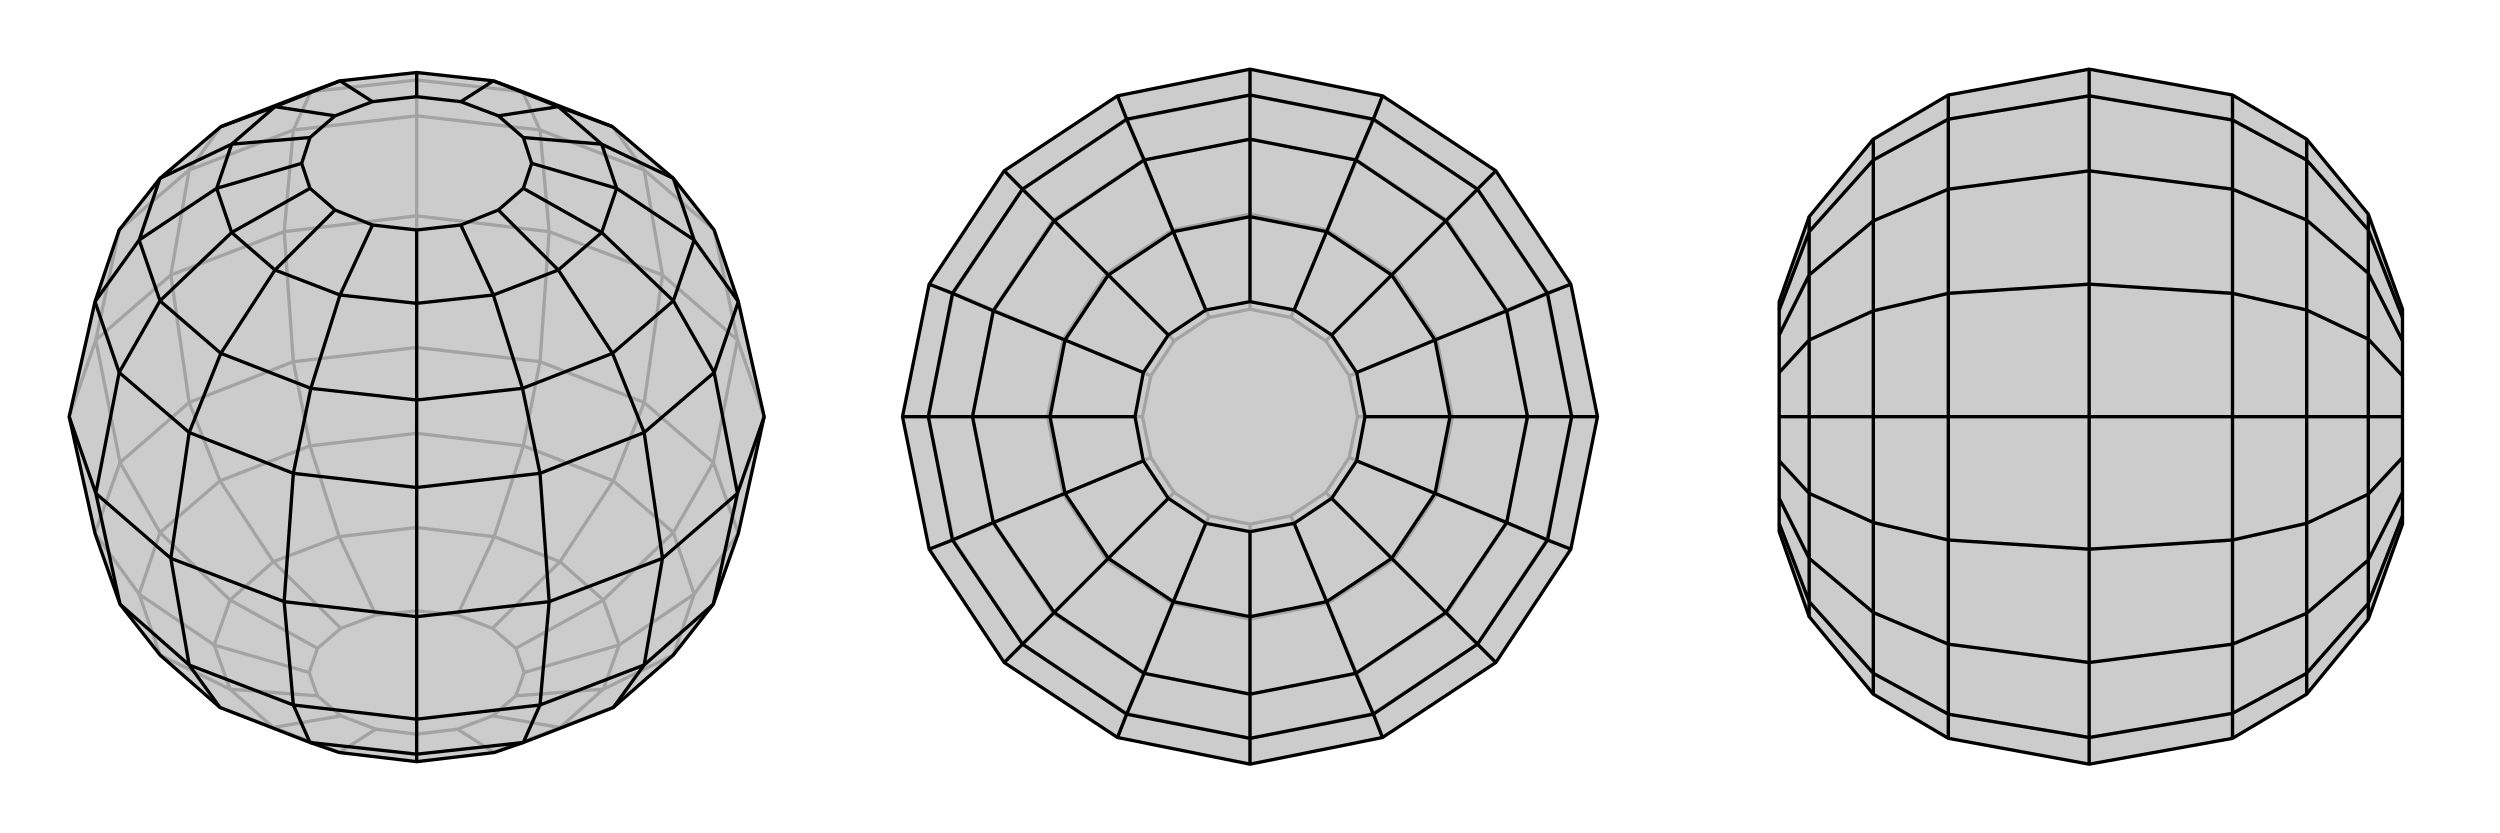 <svg xmlns="http://www.w3.org/2000/svg" viewBox="0 0 3000 1000">
    <g stroke="currentColor" stroke-width="4" fill="none" transform="translate(0 -6)">
        <path fill="currentColor" stroke="none" fill-opacity=".2" d="M886,646L917,506L886,368L857,282L808,220L735,158L627,116L592,103L500,93L408,103L373,116L265,158L192,220L143,282L114,368L83,506L114,646L144,731L192,792L264,855L372,897L407,909L500,920L593,909L628,897L736,855L808,792L856,731z" />
<path stroke-opacity=".2" d="M856,561L885,414M773,489L795,336M648,440L659,284M500,423L500,265M352,440L341,284M227,489L205,336M144,561L115,414M886,646L856,561M886,646L833,719M856,561L773,489M856,561L808,645M773,489L648,440M773,489L736,583M648,440L500,423M648,440L628,541M500,423L352,440M500,423L500,526M352,440L227,489M352,440L372,541M227,489L144,561M227,489L264,583M144,561L114,646M144,561L192,645M114,646L167,719M736,855L672,879M808,792L833,719M808,792L724,833M833,719L808,645M833,719L743,780M808,645L736,583M808,645L724,726M736,583L628,541M736,583L672,680M628,541L500,526M628,541L593,650M500,526L372,541M500,526L500,639M372,541L264,583M372,541L407,650M264,583L192,645M264,583L328,680M192,645L167,719M192,645L276,726M167,719L192,792M167,719L257,780M264,855L328,879M192,792L276,833M407,909L328,879M407,909L451,881M500,920L500,887M593,909L672,879M593,909L549,881M672,879L724,833M672,879L591,865M724,833L743,780M724,833L619,841M743,780L724,726M743,780L629,813M724,726L672,680M724,726L619,784M672,680L593,650M672,680L591,760M593,650L500,639M593,650L549,744M500,639L407,650M500,639L500,739M407,650L328,680M407,650L451,744M328,680L276,726M328,680L409,760M276,726L257,780M276,726L381,784M257,780L276,833M257,780L371,813M328,879L276,833M328,879L409,865M276,833L381,841M451,881L409,865M451,881L500,887M500,887L549,881M549,881L591,865M591,865L619,841M619,841L629,813M629,813L619,784M619,784L591,760M591,760L549,744M549,744L500,739M500,739L451,744M451,744L409,760M409,760L381,784M381,784L371,813M371,813L381,841M409,865L381,841M885,414L795,336M885,414L917,506M885,414L857,282M83,506L115,414M115,414L205,336M115,414L143,282M341,284L205,336M205,336L227,210M341,284L500,265M341,284L352,162M500,265L659,284M500,265L500,145M795,336L659,284M795,336L773,210M659,284L648,162M773,210L857,282M143,282L227,210M227,210L352,162M227,210L265,158M352,162L500,145M352,162L373,116M500,145L648,162M500,145L500,102M773,210L648,162M773,210L735,158M648,162L627,116M373,116L500,102M500,102L627,116M500,102L500,93" />
<path d="M886,646L917,506L886,368L857,282L808,220L735,158L627,116L592,103L500,93L408,103L373,116L265,158L192,220L143,282L114,368L83,506L114,646L144,731L192,792L264,855L372,897L407,909L500,920L593,909L628,897L736,855L808,792L856,731z" />
<path d="M352,852L341,728M500,869L500,746M648,852L659,728M773,804L795,676M856,731L885,598M227,804L205,676M144,731L115,598M352,852L227,804M352,852L500,869M352,852L372,897M500,869L648,852M500,869L500,911M648,852L773,804M648,852L628,897M773,804L856,731M773,804L736,855M144,731L227,804M227,804L264,855M372,897L500,911M500,911L628,897M500,911L500,920M917,506L885,598M885,598L795,676M885,598L857,453M659,728L795,676M795,676L773,525M659,728L500,746M659,728L648,574M500,746L341,728M500,746L500,591M341,728L205,676M341,728L352,574M205,676L115,598M205,676L227,525M115,598L83,506M115,598L143,453M886,368L857,453M886,368L833,294M857,453L773,525M857,453L808,367M773,525L648,574M773,525L735,430M648,574L500,591M648,574L627,472M500,591L352,574M500,591L500,486M352,574L227,525M352,574L373,472M227,525L143,453M227,525L265,430M143,453L114,368M143,453L192,367M114,368L167,294M808,220L833,294M808,220L722,179M833,294L808,367M833,294L740,232M808,367L735,430M808,367L722,285M735,430L627,472M735,430L670,330M627,472L500,486M627,472L592,360M500,486L373,472M500,486L500,370M373,472L265,430M373,472L408,360M265,430L192,367M265,430L330,330M192,367L167,294M192,367L278,285M167,294L192,220M167,294L260,232M192,220L278,179M265,158L330,134M735,158L670,134M722,179L670,134M722,179L740,232M722,179L628,171M740,232L722,285M740,232L638,202M722,285L670,330M722,285L628,232M670,330L592,360M670,330L598,258M592,360L500,370M592,360L553,276M500,370L408,360M500,370L500,282M408,360L330,330M408,360L447,276M330,330L278,285M330,330L402,258M278,285L260,232M278,285L372,232M260,232L278,179M260,232L362,202M278,179L330,134M278,179L372,171M330,134L408,103M330,134L402,145M408,103L447,128M500,93L500,122M670,134L592,103M670,134L598,145M592,103L553,128M628,171L598,145M628,171L638,202M638,202L628,232M628,232L598,258M598,258L553,276M553,276L500,282M500,282L447,276M447,276L402,258M402,258L372,232M372,232L362,202M362,202L372,171M372,171L402,145M402,145L447,128M447,128L500,122M500,122L553,128M598,145L553,128" />
    </g>
    <g stroke="currentColor" stroke-width="4" fill="none" transform="translate(1000 0)">
        <path fill="currentColor" stroke="none" fill-opacity=".2" d="M795,205L885,341L917,500L885,659L795,795L659,885L500,917L341,885L205,795L115,659L83,500L115,341L205,205L341,115L500,83L659,115z" />
<path stroke-opacity=".2" d="M648,856L659,885M773,773L795,795M856,648L885,659M886,500L917,500M856,352L885,341M773,227L795,205M648,144L659,115M500,114L500,83M352,144L341,115M227,227L205,205M144,352L115,341M114,500L83,500M144,648L115,659M227,773L205,795M500,886L500,917M352,856L341,885M648,856L500,886M648,856L773,773M648,856L628,808M773,773L856,648M773,773L736,736M856,648L886,500M856,648L808,628M886,500L856,352M886,500L833,500M856,352L773,227M856,352L808,372M773,227L648,144M773,227L736,264M648,144L500,114M648,144L628,192M500,114L352,144M500,114L500,167M352,144L227,227M352,144L372,192M227,227L144,352M227,227L264,264M144,352L114,500M144,352L192,372M114,500L144,648M114,500L167,500M144,648L227,773M144,648L192,628M227,773L352,856M227,773L264,736M352,856L500,886M500,886L500,833M352,856L372,808M628,808L500,833M628,808L736,736M628,808L593,724M736,736L808,628M736,736L672,672M808,628L833,500M808,628L724,593M833,500L808,372M833,500L743,500M808,372L736,264M808,372L724,407M736,264L628,192M736,264L672,328M628,192L500,167M628,192L593,276M500,167L372,192M500,167L500,257M372,192L264,264M372,192L407,276M264,264L192,372M264,264L328,328M192,372L167,500M192,372L276,407M167,500L192,628M167,500L257,500M192,628L264,736M192,628L276,593M264,736L372,808M264,736L328,672M500,833L372,808M500,833L500,743M372,808L407,724M593,724L500,743M593,724L672,672M593,724L549,619M672,672L724,593M672,672L591,591M724,593L743,500M724,593L619,549M743,500L724,407M743,500L629,500M724,407L672,328M724,407L619,451M672,328L593,276M672,328L591,409M593,276L500,257M593,276L549,381M500,257L407,276M500,257L500,371M407,276L328,328M407,276L451,381M328,328L276,407M328,328L409,409M276,407L257,500M276,407L381,451M257,500L276,593M257,500L371,500M276,593L328,672M276,593L381,549M328,672L407,724M328,672L409,591M500,743L407,724M500,743L500,629M407,724L451,619M549,619L500,629M549,619L591,591M591,591L619,549M619,549L629,500M629,500L619,451M619,451L591,409M591,409L549,381M549,381L500,371M500,371L451,381M451,381L409,409M409,409L381,451M381,451L371,500M371,500L381,549M381,549L409,591M409,591L451,619M500,629L451,619" />
<path d="M795,205L885,341L917,500L885,659L795,795L659,885L500,917L341,885L205,795L115,659L83,500L115,341L205,205L341,115L500,83L659,115z" />
<path d="M659,115L648,143M795,205L773,227M885,341L857,352M917,500L886,500M885,659L857,648M795,795L773,773M659,885L648,857M500,917L500,886M341,885L352,857M205,795L227,773M115,659L143,648M83,500L114,500M115,341L143,352M205,205L227,227M500,83L500,114M341,115L352,143M500,114L648,143M648,143L773,227M648,143L627,192M773,227L857,352M773,227L735,265M857,352L886,500M857,352L808,373M886,500L857,648M886,500L833,500M857,648L773,773M857,648L808,627M773,773L648,857M773,773L735,735M648,857L500,886M648,857L627,808M500,886L352,857M500,886L500,833M352,857L227,773M352,857L373,808M227,773L143,648M227,773L265,735M143,648L114,500M143,648L192,627M114,500L143,352M114,500L167,500M143,352L227,227M143,352L192,373M227,227L352,143M227,227L265,265M500,114L352,143M500,114L500,167M352,143L373,192M627,192L500,167M627,192L735,265M627,192L592,278M735,265L808,373M735,265L670,330M808,373L833,500M808,373L722,408M833,500L808,627M833,500L740,500M808,627L735,735M808,627L722,592M735,735L627,808M735,735L670,670M627,808L500,833M627,808L592,722M500,833L373,808M500,833L500,740M373,808L265,735M373,808L408,722M265,735L192,627M265,735L330,670M192,627L167,500M192,627L278,592M167,500L192,373M167,500L260,500M192,373L265,265M192,373L278,408M265,265L373,192M265,265L330,330M500,167L373,192M500,167L500,260M373,192L408,278M592,278L500,260M592,278L670,330M592,278L553,372M670,330L722,408M670,330L598,402M722,408L740,500M722,408L628,447M740,500L722,592M740,500L638,500M722,592L670,670M722,592L628,553M670,670L592,722M670,670L598,598M592,722L500,740M592,722L553,628M500,740L408,722M500,740L500,638M408,722L330,670M408,722L447,628M330,670L278,592M330,670L402,598M278,592L260,500M278,592L372,553M260,500L278,408M260,500L362,500M278,408L330,330M278,408L372,447M330,330L408,278M330,330L402,402M500,260L408,278M500,260L500,362M408,278L447,372M553,372L500,362M553,372L598,402M598,402L628,447M628,447L638,500M638,500L628,553M628,553L598,598M598,598L553,628M553,628L500,638M500,638L447,628M447,628L402,598M402,598L372,553M372,553L362,500M362,500L372,447M372,447L402,402M402,402L447,372M500,362L447,372" />
    </g>
    <g stroke="currentColor" stroke-width="4" fill="none" transform="translate(2000 0)">
        <path fill="currentColor" stroke="none" fill-opacity=".2" d="M768,167L842,257L883,371L883,381L883,409L883,451L883,500L883,549L883,591L883,619L883,629L842,743L768,833L679,886L507,917L338,886L248,833L171,740L135,638L135,628L135,598L135,553L135,500L135,447L135,402L135,372L135,362L171,260L248,167L338,114L507,83L679,114z" />
<path stroke-opacity=".2" d="M679,144L507,115M679,227L507,205M679,352L507,341M679,500L507,500M679,648L507,659M679,773L507,795M679,856L507,885M679,114L679,144M679,144L679,227M679,144L768,192M679,227L679,352M679,227L768,264M679,352L679,500M679,352L768,372M679,500L679,648M679,500L768,500M679,648L679,773M679,648L768,628M679,773L679,856M679,773L768,736M679,856L679,886M679,856L768,808M768,167L768,192M768,192L768,264M768,192L842,276M768,264L768,372M768,264L842,328M768,372L768,500M768,372L842,407M768,500L768,628M768,500L842,500M768,628L768,736M768,628L842,593M768,736L768,808M768,736L842,672M768,833L768,808M768,808L842,724M842,257L842,276M842,276L842,328M842,276L883,381M842,328L842,407M842,328L883,409M842,407L842,500M842,407L883,451M842,500L842,593M842,500L883,500M842,593L842,672M842,593L883,549M842,672L842,724M842,672L883,591M842,743L842,724M842,724L883,619M507,917L507,885M507,885L507,795M507,885L338,857M507,795L507,659M507,795L338,773M507,659L507,500M507,659L338,648M507,341L507,500M507,500L338,500M507,341L507,205M507,341L338,352M507,205L507,115M507,205L338,227M507,83L507,115M507,115L338,143M338,886L338,857M338,857L338,773M338,857L248,808M338,773L338,648M338,773L248,735M338,648L338,500M338,648L248,627M338,500L338,352M338,500L248,500M338,352L338,227M338,352L248,373M338,227L338,143M338,227L248,265M338,114L338,143M338,143L248,192M248,833L248,808M248,808L248,735M248,808L171,722M248,735L248,627M248,735L171,670M248,627L248,500M248,627L171,592M248,500L248,373M248,500L171,500M248,373L248,265M248,373L171,408M248,265L248,192M248,265L171,330M248,167L248,192M248,192L171,278M171,740L171,722M171,722L171,670M171,722L135,628M171,670L171,592M171,670L135,598M171,592L171,500M171,592L135,553M171,500L171,408M171,500L135,500M171,408L171,330M171,408L135,447M171,330L171,278M171,330L135,402M171,260L171,278M171,278L135,372" />
<path d="M768,167L842,257L883,371L883,381L883,409L883,451L883,500L883,549L883,591L883,619L883,629L842,743L768,833L679,886L507,917L338,886L248,833L171,740L135,638L135,628L135,598L135,553L135,500L135,447L135,402L135,372L135,362L171,260L248,167L338,114L507,83L679,114z" />
<path d="M679,856L507,885M679,773L507,795M679,648L507,659M679,500L507,500M679,352L507,341M679,227L507,205M679,144L507,115M679,856L679,886M679,856L679,773M679,856L768,808M679,773L679,648M679,773L768,736M679,648L679,500M679,648L768,628M679,500L679,352M679,500L768,500M679,352L679,227M679,352L768,372M679,227L679,144M679,227L768,264M679,144L679,114M679,144L768,192M768,808L768,833M768,808L768,736M768,808L842,724M768,736L768,628M768,736L842,672M768,628L768,500M768,628L842,593M768,500L768,372M768,500L842,500M768,372L768,264M768,372L842,407M768,264L768,192M768,264L842,328M768,192L768,167M768,192L842,276M842,724L842,743M842,724L842,672M842,724L883,619M842,672L842,593M842,672L883,591M842,593L842,500M842,593L883,549M842,500L842,407M842,500L883,500M842,407L842,328M842,407L883,451M842,328L842,276M842,328L883,409M842,276L842,257M842,276L883,381M507,115L507,83M507,115L507,205M507,115L338,143M507,205L507,341M507,205L338,227M507,341L507,500M507,341L338,352M507,659L507,500M507,500L338,500M507,659L507,795M507,659L338,648M507,795L507,885M507,795L338,773M507,885L507,917M507,885L338,857M338,114L338,143M338,143L338,227M338,143L248,192M338,227L338,352M338,227L248,265M338,352L338,500M338,352L248,373M338,500L338,648M338,500L248,500M338,648L338,773M338,648L248,627M338,773L338,857M338,773L248,735M338,857L338,886M338,857L248,808M248,192L248,167M248,192L248,265M248,192L171,278M248,265L248,373M248,265L171,330M248,373L248,500M248,373L171,408M248,500L248,627M248,500L171,500M248,627L248,735M248,627L171,592M248,735L248,808M248,735L171,670M248,808L248,833M248,808L171,722M171,278L171,260M171,278L171,330M171,278L135,372M171,330L171,408M171,330L135,402M171,408L171,500M171,408L135,447M171,500L171,592M171,500L135,500M171,592L171,670M171,592L135,553M171,670L171,722M171,670L135,598M171,722L171,740M171,722L135,628" />
    </g>
</svg>